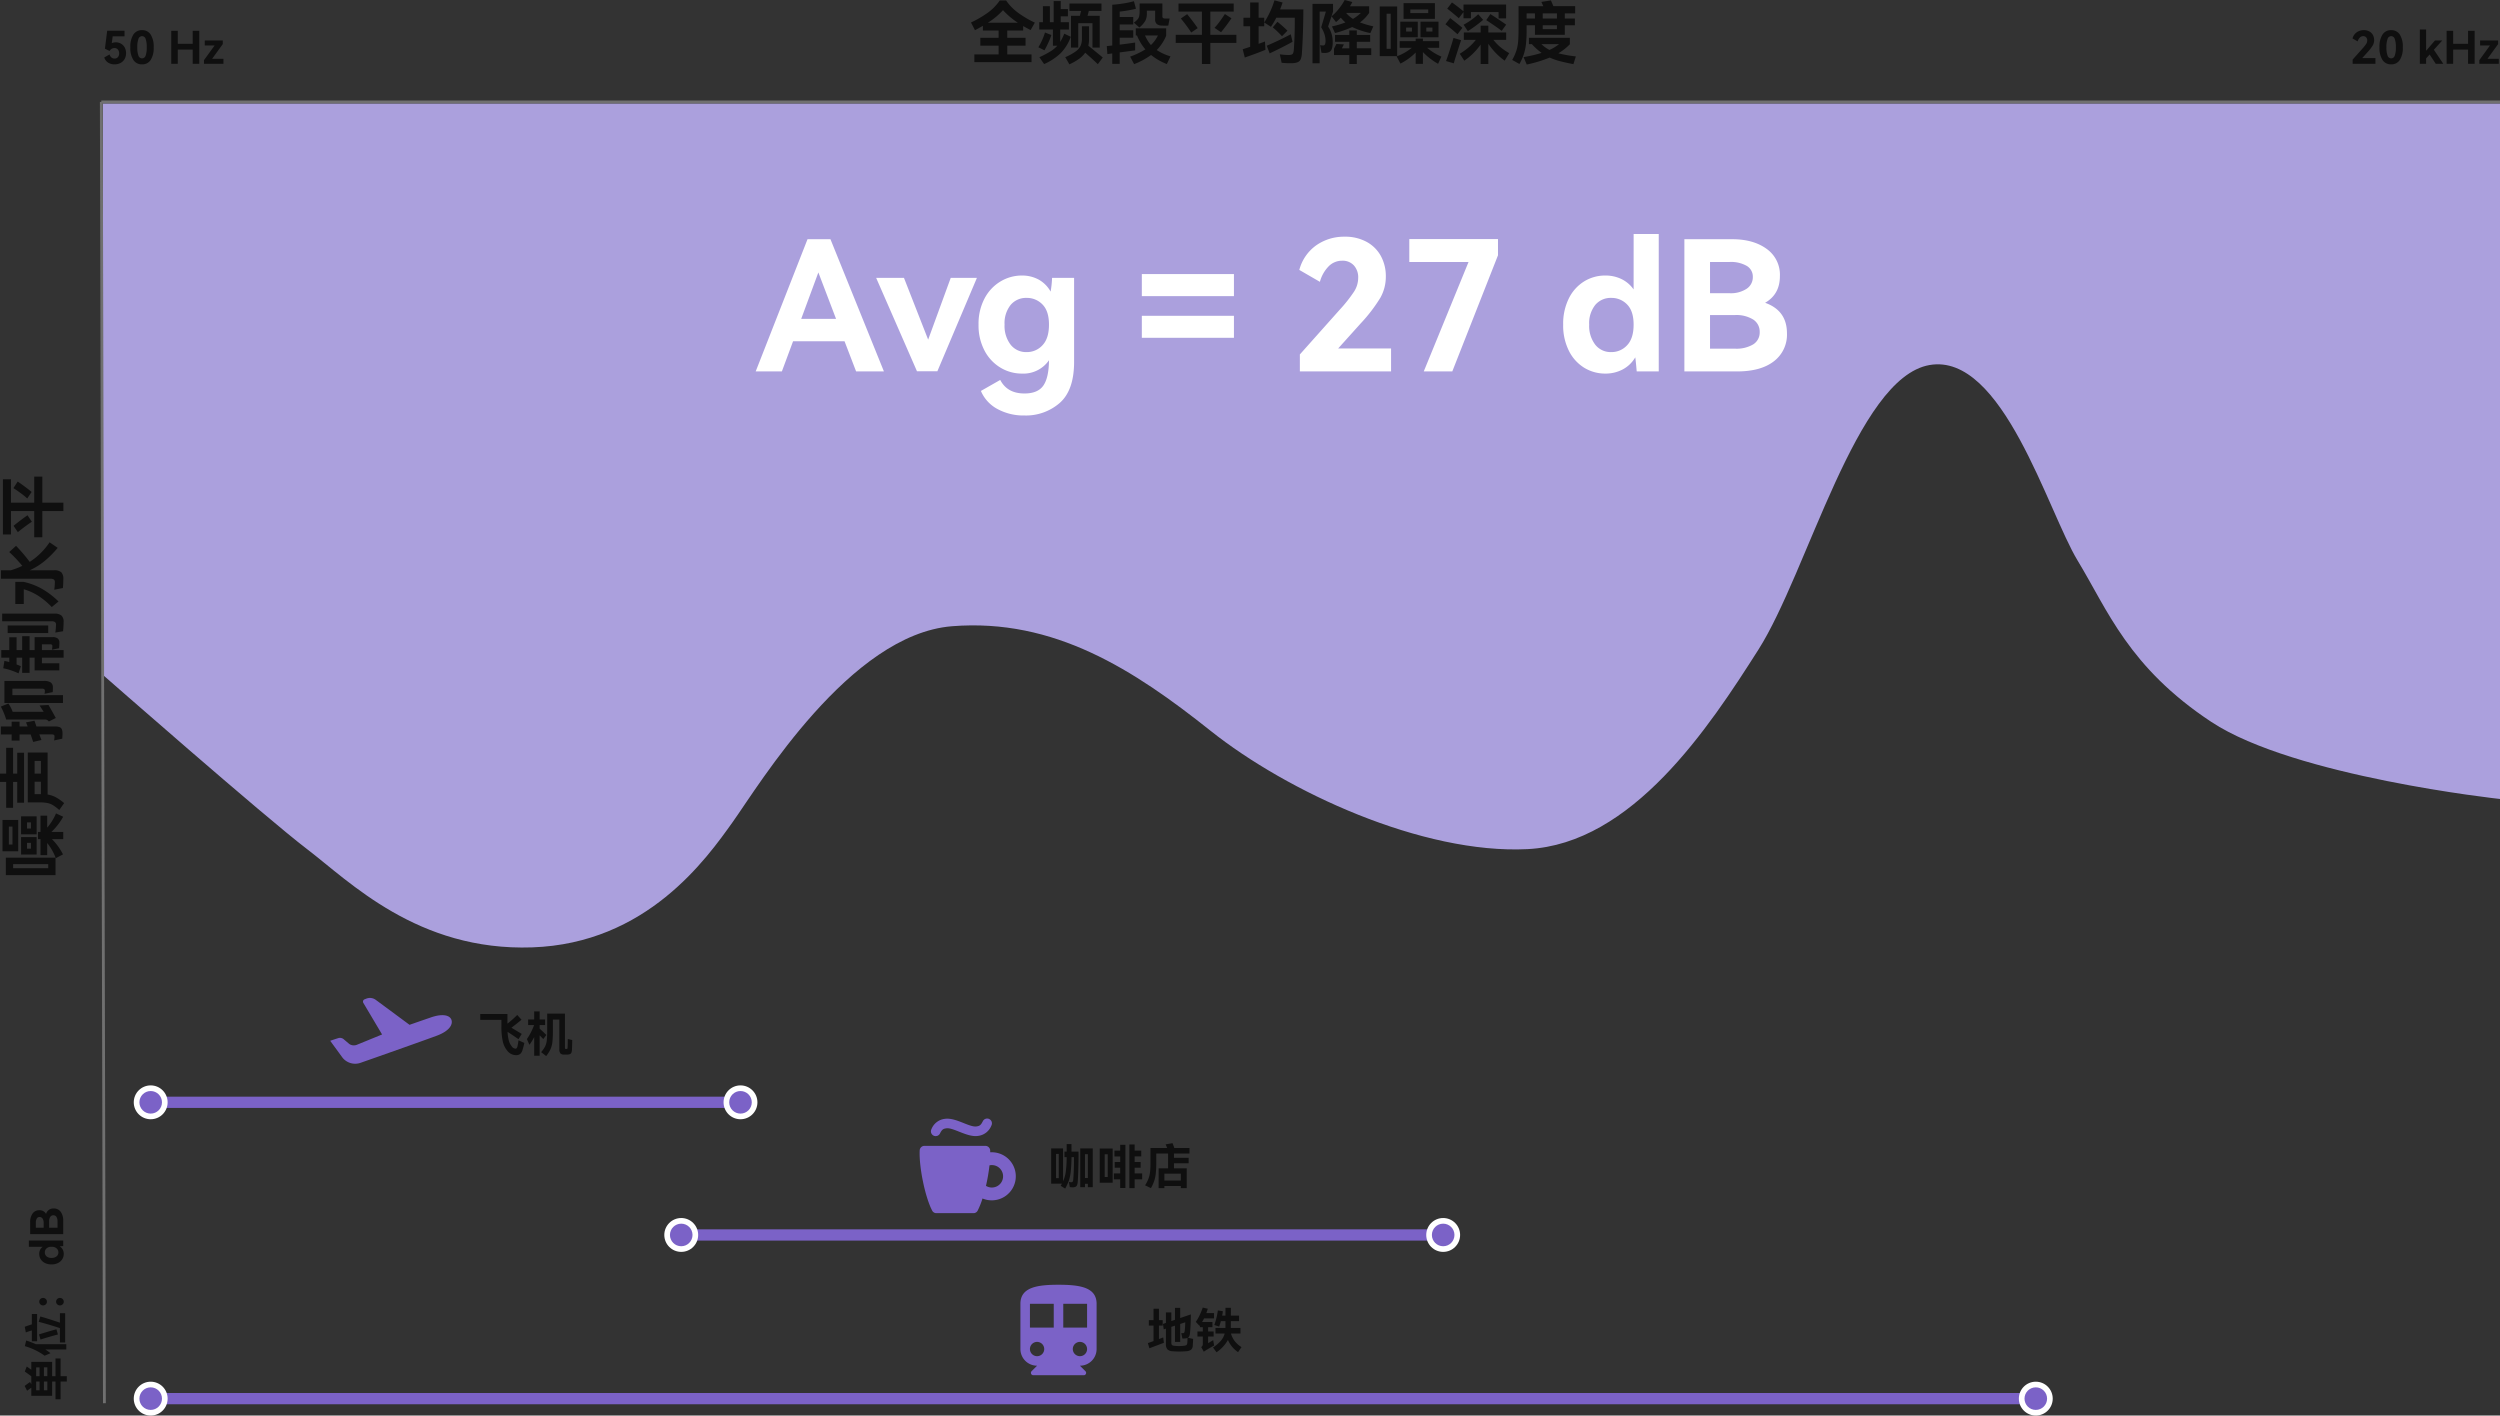<svg xmlns="http://www.w3.org/2000/svg" xmlns:xlink="http://www.w3.org/1999/xlink" width="885.896" height="501.616" viewBox="0 0 885.896 501.616">
  <rect x="0" y="0" width="885.896" height="501.616" fill="#333333" stroke="none"/>
  <defs>
    <clipPath id="clip-path">
      <rect id="矩形_22035" data-name="矩形 22035" width="44" height="44" transform="translate(-0.216 0.32)" fill="#7b62c7" stroke="#707070" stroke-width="1"/>
    </clipPath>
    <clipPath id="clip-path-2">
      <rect id="矩形_22034" data-name="矩形 22034" width="44" height="44" transform="translate(-0.198 -0.37)" fill="#7b62c7" stroke="#707070" stroke-width="1"/>
    </clipPath>
    <clipPath id="clip-path-3">
      <rect id="矩形_22038" data-name="矩形 22038" width="44" height="44" transform="translate(-0.35 0.13)" fill="#7b62c7" stroke="#707070" stroke-width="1"/>
    </clipPath>
  </defs>
  <g id="_1" data-name="1" transform="translate(6345.4 14042.616)">
    <path id="路径_363" data-name="路径 363" d="M-2848.286-13526.6v202.477s57.335,50.3,72.362,61.752,39.14,36.2,79.752,34.816,61.742-31.312,71.154-44.527,41.448-66.389,77.652-69.275,64.441,15.424,91.6,37.049,75.1,43.795,112.291,41.938,64.317-43.109,81.837-70.668,34.68-96.328,60.627-100.869,41.9,51.83,52.52,69.322,18.016,37.775,47.4,57.164,102.253,27.281,102.253,27.281V-13526.6Z" transform="translate(-3460.666 -479.35)" fill="#aba0dd"/>
    <path id="路径_367" data-name="路径 367" d="M5.136-7.616a3.664,3.664,0,0,1,1.84.472A3.386,3.386,0,0,1,8.288-5.8a4.1,4.1,0,0,1,.48,2.008,4.111,4.111,0,0,1-.536,2.136A3.533,3.533,0,0,1,6.768-.28,4.451,4.451,0,0,1,4.72.192a4.227,4.227,0,0,1-2.3-.608,3.274,3.274,0,0,1-1.368-1.84L2.928-3.328A2.072,2.072,0,0,0,3.6-2.24a1.7,1.7,0,0,0,1.088.368A1.47,1.47,0,0,0,5.9-2.392a2.021,2.021,0,0,0,.424-1.32,2.036,2.036,0,0,0-.44-1.336,1.532,1.532,0,0,0-1.256-.536,1.892,1.892,0,0,0-1.68,1.04L1.28-5.36l.8-6.368H8.224v1.984H4.032l-.32,2.416A3.653,3.653,0,0,1,5.136-7.616ZM18.56-5.856a7.879,7.879,0,0,1-1.072,4.5A3.5,3.5,0,0,1,14.432.192a3.519,3.519,0,0,1-3.064-1.544,7.833,7.833,0,0,1-1.08-4.5,7.907,7.907,0,0,1,1.08-4.528,3.513,3.513,0,0,1,3.064-1.552,3.493,3.493,0,0,1,3.056,1.552A7.953,7.953,0,0,1,18.56-5.856Zm-5.808,0A8.037,8.037,0,0,0,13.16-2.9a1.347,1.347,0,0,0,1.272.968A1.333,1.333,0,0,0,15.7-2.9a8.185,8.185,0,0,0,.4-2.952,8.314,8.314,0,0,0-.4-2.976,1.334,1.334,0,0,0-1.264-.976,1.347,1.347,0,0,0-1.272.968A8.154,8.154,0,0,0,12.752-5.856ZM27.1-7.1h5.28v-4.608H34.72V0H32.384V-5.04H27.1V0h-2.32V-11.712H27.1ZM43.04-8.272v1.28L39.264-1.776H43.28V0h-6.9V-1.3L40.16-6.512h-3.5v-1.76Z" transform="translate(-6309.5 -14020)" opacity="0.7"/>
    <path id="路径_378" data-name="路径 378" d="M15.232-2.736V-.928H8.96V1.28h-1.9V-.928H.768V-2.736H7.056V-3.92H2v-7.392H4.88L4.016-12.5l-.224-.3,1.7-.864q.288.352.712.936t.68.984l-.816.432H8.912q.544-.672,1.68-2.3l1.792.688q-.432.624-1.152,1.616h2.8V-3.92H8.96v1.184ZM7.056-8.384v-1.2h-3.1v1.2Zm1.9,0h3.12v-1.2H8.96ZM3.952-6.832v1.2h3.1v-1.2Zm5.008,0v1.2h3.12v-1.2ZM21.328-11.12h3.824a19.744,19.744,0,0,0-.7-2.128l2.016-.384q.48,1.3.848,2.512h3.664v1.872H21.328Zm.272-2a30.316,30.316,0,0,1-1.312,3.44V1.1H18.416V-6.32q-.576.88-1.312,1.808l-.9-2.08a20.245,20.245,0,0,0,1.928-3.216A22.489,22.489,0,0,0,19.6-13.6ZM31.28-1.168V.688H20.912V-1.168h5.072q.544-1.616,1.216-3.864t1.008-3.656l1.9.576Q29.728-6.7,29.1-4.744T27.92-1.168Zm-7.552-.7q-.288-1.168-.856-3.12t-.936-3.056l1.824-.528q.416,1.312.944,3.088T25.568-2.4Zm11.616-3.9a1.239,1.239,0,0,1-.928-.4,1.337,1.337,0,0,1-.384-.96,1.337,1.337,0,0,1,.384-.96,1.239,1.239,0,0,1,.928-.4,1.283,1.283,0,0,1,.952.4,1.323,1.323,0,0,1,.392.96,1.323,1.323,0,0,1-.392.96A1.283,1.283,0,0,1,35.344-5.776Zm0,5.968a1.239,1.239,0,0,1-.928-.4,1.337,1.337,0,0,1-.384-.96,1.337,1.337,0,0,1,.384-.96,1.239,1.239,0,0,1,.928-.4,1.283,1.283,0,0,1,.952.4,1.323,1.323,0,0,1,.392.96,1.323,1.323,0,0,1-.392.96A1.283,1.283,0,0,1,35.344.192ZM54.8-12.176h2.224V0H55.072q-.08-.928-.128-1.248a2.809,2.809,0,0,1-1.128,1.08A3.242,3.242,0,0,1,52.3.192,3.553,3.553,0,0,1,50.432-.32a3.678,3.678,0,0,1-1.36-1.5,4.98,4.98,0,0,1-.512-2.328,5.017,5.017,0,0,1,.512-2.344,3.678,3.678,0,0,1,1.36-1.5A3.553,3.553,0,0,1,52.3-8.5a3.255,3.255,0,0,1,1.4.3,2.807,2.807,0,0,1,1.1.928ZM52.816-1.712a1.865,1.865,0,0,0,1.408-.608A2.563,2.563,0,0,0,54.8-4.144a2.449,2.449,0,0,0-.576-1.784,1.9,1.9,0,0,0-1.408-.584,1.775,1.775,0,0,0-1.416.624,2.594,2.594,0,0,0-.536,1.744A2.724,2.724,0,0,0,51.4-2.368,1.738,1.738,0,0,0,52.816-1.712ZM66.448-6.08a2.649,2.649,0,0,1,1.936,2.7A2.959,2.959,0,0,1,67.224-.9a5.219,5.219,0,0,1-3.256.9H59.3V-11.712h4.24a5.055,5.055,0,0,1,3.048.856A2.805,2.805,0,0,1,67.76-8.448,2.534,2.534,0,0,1,66.448-6.08ZM61.568-9.7v2.768h1.744a2.539,2.539,0,0,0,1.5-.392,1.224,1.224,0,0,0,.552-1.048,1.1,1.1,0,0,0-.544-.984,2.8,2.8,0,0,0-1.5-.344Zm2.208,7.68A2.889,2.889,0,0,0,65.4-2.4a1.237,1.237,0,0,0,.568-1.088,1.277,1.277,0,0,0-.568-1.1,2.831,2.831,0,0,0-1.64-.4H61.568v2.976Z" transform="translate(-6323 -13546) rotate(-90)" opacity="0.7"/>
    <path id="路径_386" data-name="路径 386" d="M4.176-2.032H8.864V0H.784V-1.5L4.32-5.472A12.792,12.792,0,0,0,5.592-7.08a2.272,2.272,0,0,0,.36-1.208,1.563,1.563,0,0,0-.384-1.1,1.346,1.346,0,0,0-1.04-.416,1.665,1.665,0,0,0-1.184.488A3.121,3.121,0,0,0,2.56-7.936L.736-8.992a3.893,3.893,0,0,1,1.5-2.184,4.277,4.277,0,0,1,2.512-.76A3.953,3.953,0,0,1,6.7-11.48,3.149,3.149,0,0,1,7.96-10.224,3.722,3.722,0,0,1,8.4-8.4a3.787,3.787,0,0,1-.488,1.88A13.9,13.9,0,0,1,6.176-4.256ZM18.56-5.856a7.879,7.879,0,0,1-1.072,4.5A3.5,3.5,0,0,1,14.432.192a3.519,3.519,0,0,1-3.064-1.544,7.833,7.833,0,0,1-1.08-4.5,7.907,7.907,0,0,1,1.08-4.528,3.513,3.513,0,0,1,3.064-1.552,3.493,3.493,0,0,1,3.056,1.552A7.953,7.953,0,0,1,18.56-5.856Zm-5.808,0A8.037,8.037,0,0,0,13.16-2.9a1.347,1.347,0,0,0,1.272.968A1.333,1.333,0,0,0,15.7-2.9a8.185,8.185,0,0,0,.4-2.952,8.314,8.314,0,0,0-.4-2.976,1.334,1.334,0,0,0-1.264-.976,1.347,1.347,0,0,0-1.272.968A8.154,8.154,0,0,0,12.752-5.856Zm16.816.88L32.912,0H30.24L28.064-3.3,26.816-1.92V0H24.592V-12.176h2.224v7.552l3.152-3.664h2.576ZM36.4-7.1h5.28v-4.608h2.336V0H41.68V-5.04H36.4V0H34.08V-11.712H36.4ZM52.336-8.272v1.28L48.56-1.776h4.016V0h-6.9V-1.3l3.776-5.216h-3.5v-1.76Z" transform="translate(-5512.504 -14020)" opacity="0.7"/>
    <path id="路径_370" data-name="路径 370" d="M-94.464-4.44v3.1h8.592V1.392h-20.256V-1.344h8.592v-3.1h-6.48V-7.224h6.48V-9.792H-103.1v-1.68q-1.488.864-2.808,1.56l-1.416-2.736a36.947,36.947,0,0,0,6.192-3.636,17.787,17.787,0,0,0,4.008-4.164h2.256A17.827,17.827,0,0,0-90.78-16.2,35.208,35.208,0,0,0-84.7-12.6l-1.488,2.64q-1.344-.672-2.64-1.416v1.584h-5.64v2.568h6.48V-4.44Zm-1.512-12.576a25.1,25.1,0,0,1-5.376,4.464H-90.7A27.033,27.033,0,0,1-95.976-17.016Zm24.024,9.432a16.124,16.124,0,0,1-3.54,5.76,20.007,20.007,0,0,1-5.916,3.912l-1.68-2.424a36.836,36.836,0,0,0,3.9-2.052,11.285,11.285,0,0,0,2.46-2.028h-1.56v-5.736h-4.848v-2.592h1.3v-5.664h2.472v5.664h1.344v-7.488h2.5V-17.4h2.544v2.568h-2.544v2.088h2.9v2.592H-75.7V-5.76A17.9,17.9,0,0,0-74.28-8.688Zm3.216-7.44.432-1.728h-4.128v-2.616H-61.08v2.616h-4.488l-.168.672-.288,1.056h4.32v11.28h-2.568v-8.64h-5.04v8.64H-71.88v-11.28Zm6.36,17.16q-1.008-1.008-4.464-4.08A9.314,9.314,0,0,1-69.012.228a19.9,19.9,0,0,1-3.444,1.956L-73.92-.36a18.212,18.212,0,0,0,3.744-2.064A5.334,5.334,0,0,0-68.46-4.44a6.165,6.165,0,0,0,.444-2.448V-11.3h2.52v4.512a10.552,10.552,0,0,1-.24,2.376l1.584,1.272q.912.768,1.836,1.512T-60.624-.24ZM-78.84-8.208a22.319,22.319,0,0,1-1.008,2.58q-.7,1.548-1.44,2.844l-2.16-1.08A23.638,23.638,0,0,0-81.1-9.1ZM-49.152-2.76l-5.472.72V2.016h-2.64v-3.7l-1.728.24-.216-2.832,1.944-.216V-18.936q1.824-.12,4.008-.468a30.856,30.856,0,0,0,3.672-.78l.72,2.664q-1.056.288-2.772.588t-2.988.42v1.92h4.8v2.64h-4.8v2.064h4.8v2.64h-4.8V-4.8q2.808-.336,5.472-.744Zm-.456-9.84a6.886,6.886,0,0,0,1.332-1.164,2.776,2.776,0,0,0,.564-1.14,7.928,7.928,0,0,0,.144-1.7v-2.784H-39.5v4.416a.969.969,0,0,0,.192.72,1.265,1.265,0,0,0,.744.192l.816.024.816-.024-.48,2.52-1.08.024-1.08-.024a3.107,3.107,0,0,1-1.9-.552,2.185,2.185,0,0,1-.6-1.752v-3H-45v1.08a5.385,5.385,0,0,1-.576,2.568,8.319,8.319,0,0,1-2.088,2.328ZM-37.92,2.088a21.249,21.249,0,0,1-5.592-3.216,26.214,26.214,0,0,1-6,3.24L-50.928-.552a28.007,28.007,0,0,0,5.4-2.568A17.785,17.785,0,0,1-48.5-8.04h-.432v-2.544H-38.16v2.64A16.123,16.123,0,0,1-41.5-2.88,18,18,0,0,0-36.624-.648ZM-45.648-8.04A12.779,12.779,0,0,0-43.56-4.656,11.359,11.359,0,0,0-41.088-8.04Zm23.136-.24h9.24V-5.4h-9.24V2.064h-2.976V-5.4h-9.288V-8.28h9.288v-8.232h-8.3v-2.856h19.56v2.856h-8.28Zm1.488-2.472a24.276,24.276,0,0,0,1.908-2.34q1.044-1.428,1.764-2.556l2.328,1.512q-.648.984-1.764,2.484t-1.932,2.46Zm-9.7-4.848q.84,1.008,1.932,2.448t1.812,2.5l-2.3,1.56q-.7-1.1-1.776-2.544t-1.9-2.424Zm41.184-1.68Q10.416-8.64,9.936-1.7A6.635,6.635,0,0,1,9.528.348,2,2,0,0,1,8.472,1.416a5.6,5.6,0,0,1-2.136.36A26.629,26.629,0,0,1,2.76,1.632l-.648-3a22.606,22.606,0,0,0,3.072.24,3.138,3.138,0,0,0,1.128-.156.943.943,0,0,0,.54-.552A4.491,4.491,0,0,0,7.08-3q.336-4.968.336-9.7v-1.632H.864a28.154,28.154,0,0,1-1.9,3.216l-2.376-1.536a30.228,30.228,0,0,0,2.1-3.84A30.15,30.15,0,0,0,.216-20.5l2.88.768q-.288.936-.888,2.448ZM-5.4-14.328h1.992V-11.3H-5.4v6.216q1.392-.5,1.632-.6l.624-.24.168,2.952q-2.88,1.2-7.32,2.736l-.744-2.928,2.64-.864V-11.3h-2.376v-3.024H-8.4v-5.424h3ZM2.88-7.776A32.287,32.287,0,0,0-.384-10.92l1.656-1.968A42.668,42.668,0,0,1,4.824-9.744ZM6.624-5.808Q2.616-3.6-1.488-1.7L-2.52-4.416Q1.728-6.216,6-8.472Zm13.824-9.024a17.784,17.784,0,0,0,2.6-2.688,19.7,19.7,0,0,0,2.052-3.1l2.712.72q-.408.816-.84,1.512h6.792v2.352a13.835,13.835,0,0,1-3.24,3.36,31.066,31.066,0,0,0,4.728,1.392L34.2-8.9a26.639,26.639,0,0,1-6.432-2.136,36.317,36.317,0,0,1-6.1,2.136l-1.08-2.352a31.22,31.22,0,0,0,4.776-1.416,11.642,11.642,0,0,1-1.632-1.68q-.84.84-1.7,1.56Zm.528-1.656-1.752,5.28a9.477,9.477,0,0,1,1.26,2.688,10.388,10.388,0,0,1,.372,2.784,7.461,7.461,0,0,1-.3,2.4,1.986,1.986,0,0,1-.924,1.164,3.607,3.607,0,0,1-1.656.324,8.169,8.169,0,0,1-1.1-.072l-.48-2.712a4.28,4.28,0,0,0,1.08.12.674.674,0,0,0,.636-.384,2.967,2.967,0,0,0,.2-1.3,7.973,7.973,0,0,0-.36-2.232,9.74,9.74,0,0,0-1.176-2.5l1.656-5.568H16.224V1.8H13.7V-19.248h7.272Zm7.056,2.568a14.5,14.5,0,0,0,2.808-2.112H25.608A10.513,10.513,0,0,0,28.032-13.92Zm6.1,8.112H29.4v2.3h5.112v2.4H29.4V2.064H26.736V-1.1H21.312V-3.336l.84-1.7,2.664.144L24.12-3.5h2.616v-2.3H21.672V-8.232h5.064V-9.84H29.4v1.608h4.728Zm11.832-13.7H57.072v5.568H45.96Zm-8.448,1.176H43.7V-.72H37.512ZM48.36-15.984H54.7v-1.272H48.36ZM39.96-3.312H41.4V-15.744H39.96Zm4.848-9.624H51v5.52H44.808Zm13.536,5.52H51.96v-5.52h6.384ZM46.872-9.432h2.064v-1.392H46.872Zm9.312-1.392h-2.16v1.392h2.16ZM54.336-3.672a19.481,19.481,0,0,0,5.04,3.12L58.2,1.992A22.924,22.924,0,0,1,52.824-2.16V2.016H50.256V-1.992a20.889,20.889,0,0,1-5.4,3.912L43.512-.624a19.7,19.7,0,0,0,5.376-3.048h-4.3V-6.048h5.664v-.888h2.568v.888h5.76v2.376ZM67.2-16.344,65.544-14.16q-.792-.7-2.076-1.764t-2.028-1.62l1.68-2.208q1.584,1.1,4.08,3.144v-2.4H82.3v4.9H79.632v-2.232H69.84v2.208H67.2Zm9.528.72q1.224.768,2.964,1.932T82.32-11.88L80.736-9.672q-.936-.744-2.58-1.872t-2.892-1.944Zm-9.5,3.768a22.734,22.734,0,0,0,2.724-1.692,20.926,20.926,0,0,0,2.46-2.028l1.752,1.992a46.885,46.885,0,0,1-5.424,4.008Zm-2.16,3.384q-.792-.744-2.1-1.824t-2.172-1.728l1.7-2.184q2.9,2.256,4.32,3.456ZM77.808-6.48a16.625,16.625,0,0,0,2.436,2.532A22.34,22.34,0,0,0,83.4-1.776L81.792.888a23.2,23.2,0,0,1-5.784-6V2.064H73.272V-4.824A22.568,22.568,0,0,1,67.488.888L65.88-1.56a25.236,25.236,0,0,0,3.132-2.256A18.807,18.807,0,0,0,71.568-6.48H67.32V-9.12h5.952v-2.4h2.736v2.4H82.32v2.64Zm-11.448.1q-.288.816-1.368,4.188t-1.224,4.02l-2.76-.816Q61.32.288,62.4-3.06t1.248-4.116Zm23.208-5.28v1.752a43.274,43.274,0,0,1-.24,5,17.884,17.884,0,0,1-.78,3.6,20.714,20.714,0,0,1-1.524,3.372L84.456.624A18.092,18.092,0,0,0,85.932-2.64a14.886,14.886,0,0,0,.624-3.216q.156-1.752.156-4.872v-7.7h8.76L94.8-19.944l3.384-.528.864,2.04h7.728v2.568H103.1v1.824h3.576v2.376H103.1V-8.28H92.52v-3.384ZM92.52-14.04v-1.824H89.568v1.824Zm2.76,0h5.04v-1.824H95.28Zm0,3.744h5.04v-1.368H95.28ZM106.152,2.112q-2.808-.528-4.8-1.056a21.992,21.992,0,0,1-3.6-1.272,47.652,47.652,0,0,1-8.136,2.472L88.488-.384a47.168,47.168,0,0,0,6.384-1.488,21.666,21.666,0,0,1-3.432-3.1H90.384V-7.224H104.9v2.28a19.474,19.474,0,0,1-4.08,3.216,44.6,44.6,0,0,0,6.192,1.1ZM94.824-4.968a12,12,0,0,0,2.832,2.04,14.416,14.416,0,0,0,3.384-2.04Z" transform="translate(-5894 -14022)" opacity="0.7"/>
    <path id="路径_371" data-name="路径 371" d="M-62.04-19.512h11.112v5.568H-62.04Zm-8.448,1.176H-64.3V-.72h-6.192Zm10.848,2.352H-53.3v-1.272H-59.64Zm-8.4,12.672h1.44V-15.744h-1.44Zm4.848-9.624H-57v5.52h-6.192Zm13.536,5.52H-56.04v-5.52h6.384ZM-61.128-9.432h2.064v-1.392h-2.064Zm9.312-1.392h-2.16v1.392h2.16Zm-1.848,7.152a19.481,19.481,0,0,0,5.04,3.12L-49.8,1.992A22.924,22.924,0,0,1-55.176-2.16V2.016h-2.568V-1.992a20.889,20.889,0,0,1-5.4,3.912L-64.488-.624a19.7,19.7,0,0,0,5.376-3.048h-4.3V-6.048h5.664v-.888h2.568v.888h5.76v2.376ZM-34.512-20.4v2.184h9.144v2.448h-9.144V-14.3h7.392v2.424H-44.832V-14.3h7.368v-1.464h-9.168v-2.448h9.168V-20.4Zm-10.2,9.84h17.664v7.032h-14.88a9.454,9.454,0,0,1-.948,2.856,16.334,16.334,0,0,1-2.1,3L-47.424.6a14.78,14.78,0,0,0,1.7-2.208A6.186,6.186,0,0,0-44.94-3.6a14.892,14.892,0,0,0,.228-2.592Zm2.928,2.424V-5.9h4.392V-8.136ZM-34.512-5.9h4.488V-8.136h-4.488Zm24.84-11.52a13.27,13.27,0,0,1-2.952,1.512V-4.92l2.256-1.464.168,3.192q-.6.312-2.184,1.224-.168.1-1.248.7-.888.456-1.176.648L-16.056-3.1a1.767,1.767,0,0,0,.54-.6,1.962,1.962,0,0,0,.156-.864V-18.216a21.493,21.493,0,0,0,2.4-.852,20.309,20.309,0,0,0,2.184-1.044Zm-6.1,9.24-1.344.456-.7.24v6.5A4.522,4.522,0,0,1-18.06.744a1.422,1.422,0,0,1-.8.792,4.529,4.529,0,0,1-1.584.216q-.552,0-1.7-.1l-.624-2.88a7.326,7.326,0,0,0,1.44.144.59.59,0,0,0,.552-.24,1.617,1.617,0,0,0,.144-.792V-6.456l-1.968.744-.7-2.928q1.656-.552,2.664-.912v-3.912h-2.184v-2.808h2.184v-3.816h2.832v3.816h1.7v2.808h-1.7v2.856q1.008-.384,1.44-.576ZM-9.5-18.84H-1.68V-4.848a4.222,4.222,0,0,1-.528,2.412,2.069,2.069,0,0,1-1.7.78A12.489,12.489,0,0,1-5.64-1.728l-.6-2.9a4.108,4.108,0,0,0,1.08.12.64.64,0,0,0,.576-.252,1.665,1.665,0,0,0,.168-.876V-16.008H-6.7V1.92H-9.5ZM9.264-14.52v1.968h4.9v2.64h-4.9v1.776h4.584v6.384a2.844,2.844,0,0,1-.48,1.8,1.881,1.881,0,0,1-1.56.6,18.983,18.983,0,0,1-1.9-.12L9.384-2.016a5.682,5.682,0,0,0,1.272.168.612.612,0,0,0,.5-.18A1,1,0,0,0,11.3-2.64v-2.9H9.264v7.68H6.576v-7.68H4.584V.624H2.064v-8.76H6.576V-9.912h-5.4v-2.64h5.4V-14.52h-2.4l-.648,1.512-2.52-.816Q1.68-15.312,2.1-16.56a21.888,21.888,0,0,0,.708-2.688l2.616.408q-.168.816-.408,1.728h1.56v-2.832H9.264v2.832H13.8v2.592Zm10.2-5.112h2.712v18.48a3.858,3.858,0,0,1-.66,2.508,2.94,2.94,0,0,1-2.34.78,28.55,28.55,0,0,1-3.24-.192l-.48-2.736a24.22,24.22,0,0,0,2.808.24,1.076,1.076,0,0,0,.924-.372,1.965,1.965,0,0,0,.276-1.164Zm-4.176,1.944h2.688V-3.312H15.288ZM40.512-9.864a24.178,24.178,0,0,0,6.936,7.032L45.48.048A35.507,35.507,0,0,1,40.692-4.74a24.111,24.111,0,0,1-3.156-5.124v8.592a3.732,3.732,0,0,1-.7,2.58,3.264,3.264,0,0,1-2.424.732q-1.584,0-3.168-.144l-.6-3.072a20.824,20.824,0,0,0,2.688.216,1.071,1.071,0,0,0,.936-.372,2.142,2.142,0,0,0,.264-1.212v-17.52h3v3.5A27.71,27.71,0,0,0,39.1-12.5a47.562,47.562,0,0,0,4.9-4.632L46.2-14.712A63.063,63.063,0,0,1,40.512-9.864Zm-7.08-5.112v2.9a23.685,23.685,0,0,1-2.3,6.24A28.5,28.5,0,0,1,26.472.336L24.5-2.064a25.661,25.661,0,0,0,4.044-4.86,20.238,20.238,0,0,0,2.268-5.052H25.584v-3Zm28.056,6.7h9.24V-5.4h-9.24V2.064H58.512V-5.4H49.224V-8.28h9.288v-8.232h-8.3v-2.856h19.56v2.856h-8.28Zm1.488-2.472a24.276,24.276,0,0,0,1.908-2.34q1.044-1.428,1.764-2.556l2.328,1.512q-.648.984-1.764,2.484T65.28-9.192ZM53.28-15.6q.84,1.008,1.932,2.448t1.812,2.5L54.72-9.1q-.7-1.1-1.776-2.544t-1.9-2.424Z" transform="translate(-6325 -13803) rotate(-90)" opacity="0.7"/>
    <g id="蒙版组_258" data-name="蒙版组 258" transform="translate(-6026.784 -13651.32)" clip-path="url(#clip-path)">
      <path id="路径_365" data-name="路径 365" d="M56.977,57.878h-.568v-.591a1.726,1.726,0,0,0-1.692-1.681H33.136a1.7,1.7,0,0,0-1.715,1.681c-.261,5.8,1.919,16.492,4.418,21.251a1.658,1.658,0,0,0,1.465.92H50.525a1.658,1.658,0,0,0,1.454-.92,27.566,27.566,0,0,0,1.7-4.282,8.518,8.518,0,1,0,3.294-16.378Zm0,12.494a3.93,3.93,0,0,1-2.067-.591,64.8,64.8,0,0,0,1.249-7.269,3.975,3.975,0,1,1,.818,7.86ZM36.339,51.983a1.7,1.7,0,0,0,2.272-.761c.7-1.4,1.136-1.681,2.272-1.829,2.533-.329,7.326,3.214,11.119,2.7a5.815,5.815,0,0,0,4.827-3.68A1.7,1.7,0,1,0,53.785,46.9c-.7,1.4-1.136,1.681-2.272,1.829-2.533.341-7.28-3.214-11.131-2.7a5.815,5.815,0,0,0-4.8,3.68A1.7,1.7,0,0,0,36.339,51.983Z" transform="translate(-24.139 -40.859)" fill="#7b62c7"/>
    </g>
    <g id="蒙版组_257" data-name="蒙版组 257" transform="translate(-6228.803 -13699.629)" clip-path="url(#clip-path-2)">
      <path id="路径_364" data-name="路径 364" d="M52.589,275.143l2.026,1.716a2.9,2.9,0,0,0,2.553.279l9.014-3.689-6.639-11.185a.868.868,0,0,1,.368-1.241l.7-.277a3.474,3.474,0,0,1,3.375.467l11.929,8.818s3.443-1.211,7.595-2.635c4.448-1.525,6.78-.621,7.269.917s-.574,3.868-5.3,5.61C78.29,276.57,58.5,283.512,58.5,283.512a5.735,5.735,0,0,1-6.592-2.193l-4.1-5.621q.016-.043,2.808-.945a2.072,2.072,0,0,1,1.976.39Z" transform="translate(-47.386 -249.862)" fill="#7b62c7"/>
    </g>
    <g id="蒙版组_259" data-name="蒙版组 259" transform="translate(-5991.65 -13593.131)" clip-path="url(#clip-path-3)">
      <path id="路径_366" data-name="路径 366" d="M184.166,85.333c-7.459,0-13.5.844-13.5,6.75v16.031a5.913,5.913,0,0,0,5.906,5.906l-1.941,1.941a.844.844,0,0,0,.607,1.434h17.87a.835.835,0,0,0,.591-1.434l-1.941-1.941a5.913,5.913,0,0,0,5.906-5.906V92.083c0-5.906-6.041-6.75-13.5-6.75Zm-7.594,25.312a2.531,2.531,0,1,1,2.531-2.531A2.528,2.528,0,0,1,176.573,110.645Zm5.906-10.125h-8.437V92.083h8.437Zm9.281,10.125a2.531,2.531,0,1,1,2.531-2.531A2.528,2.528,0,0,1,191.76,110.645Zm2.531-10.125h-8.437V92.083h8.437Z" transform="translate(-162.824 -79.555)" fill="#7b62c7"/>
    </g>
    <path id="路径_368" data-name="路径 368" d="M0,0H850" transform="translate(-6309.5 -14006.5)" fill="none" stroke="#707070" stroke-width="1"/>
    <path id="路径_369" data-name="路径 369" d="M1.1,461.13,0,0" transform="translate(-6309.5 -14006.5)" fill="none" stroke="#707070" stroke-width="1"/>
    <path id="路径_373" data-name="路径 373" d="M16.4-3.043q-.1.561-.289,1.266T15.759-.561A2.779,2.779,0,0,1,14.9.892a2.474,2.474,0,0,1-1.5.4A3.935,3.935,0,0,1,10.353-.289a7.886,7.886,0,0,1-1.6-3.34,24.014,24.014,0,0,1-.476-5.33V-11.22H.782v-2.074h9.639v3.417a39.951,39.951,0,0,0,3.468-3.077L15.4-11.271q-1.258,1.088-3.57,2.839l2.669,1.6.986.595-1.156,1.87q-1.921-1.343-3.859-2.6a14.04,14.04,0,0,0,.45,3.136,5.73,5.73,0,0,0,1.063,2.049,1.685,1.685,0,0,0,1.275.765.544.544,0,0,0,.434-.187,1.7,1.7,0,0,0,.281-.68,17.209,17.209,0,0,0,.357-2.091ZM23.12-4.42l-.408-.408q-.527-.561-.884-.9V1.5H19.89V-5.117A19.265,19.265,0,0,1,18.207-2.38l-.9-2.04a17.941,17.941,0,0,0,1.334-2.2,21.156,21.156,0,0,0,1.215-2.745H17.748v-1.989H19.89v-2.856h1.938v2.856h1.938v1.989H21.828v1.258q.493.425,1.19,1.088t1.19,1.156Zm10.251.34q0,.6-.026,1.606T33.286-.765a3.415,3.415,0,0,1-.2,1.156.983.983,0,0,1-.553.544,3.01,3.01,0,0,1-1.079.153H30.5A1.71,1.71,0,0,1,29.181.663,2.317,2.317,0,0,1,28.8-.867V-11.322H26.52v3.961a36.694,36.694,0,0,1-.162,3.918A8.888,8.888,0,0,1,25.7-.876,11.784,11.784,0,0,1,24.14,1.615L22.355.221a10.4,10.4,0,0,0,1.411-2.032A6.42,6.42,0,0,0,24.353-3.9,31.259,31.259,0,0,0,24.5-7.378V-13.43h6.29V-1.564a1.667,1.667,0,0,0,.051.527q.051.119.238.119h.357a.225.225,0,0,0,.23-.144,1.82,1.82,0,0,0,.076-.535q.051-1.224.051-2.839Z" transform="translate(-6176 -13670)" opacity="0.7"/>
    <path id="路径_374" data-name="路径 374" d="M2,0H206a2,2,0,0,1,0,4H2A2,2,0,0,1,2,0Z" transform="translate(-6291 -13654)" fill="#7b62c7"/>
    <path id="路径_379" data-name="路径 379" d="M2,0H268a2,2,0,0,1,0,4H2A2,2,0,0,1,2,0Z" transform="translate(-6104 -13607)" fill="#7b62c7"/>
    <path id="路径_383" data-name="路径 383" d="M2,0H665a2,2,0,0,1,0,4H2A2,2,0,0,1,2,0Z" transform="translate(-6291 -13549)" fill="#7b62c7"/>
    <path id="路径_377" data-name="路径 377" d="M10.778-11.526l.017,1.309q0,2.176-.085,5.015t-.2,4.335A4.171,4.171,0,0,1,10.26.34a1.123,1.123,0,0,1-.544.6A2.345,2.345,0,0,1,8.7,1.122q-.323,0-1-.068L7.361-.782a4.9,4.9,0,0,0,.833.1.62.62,0,0,0,.518-.187,1.647,1.647,0,0,0,.2-.782q.255-2.89.255-6.936v-.986H8.3v.561Q8.211-5.967,8-4.225a14.429,14.429,0,0,1-.646,2.984,19.115,19.115,0,0,1-1.3,2.822l-1.581-1q.2-.34.408-.748H1.088V-12.665H5.3V-1.02A11.864,11.864,0,0,0,6.23-4.139a41.088,41.088,0,0,0,.349-4.922v-.51H5.8v-1.955h.782v-2.686h1.7L8.3-11.526ZM11.39,1.088V-12.665h4.437V1.088H14.093V-.136h-1.02V1.088ZM2.822-2.142h.952V-10.71H2.822Zm10.251-8.466v8.432h1.02v-8.432Zm17.595,6.8h2.669V-1.7H30.668V1.411H28.8V-14.076h1.87v2.193h2.346v2.057H30.668v1.972h2.125v2.04H30.668Zm-7.157-8.075h2.04v-2.074H27.4V1.36H25.551V-1.7H23.307V-3.808h2.244V-5.814H23.6v-2.04h1.955V-9.809h-2.04ZM22.882-.493h-4.59V-12.631h4.59Zm-1.751-10.1H20.06v8.058h1.071ZM50.1-10.863H44.608V-9.35h5.2v1.938h-5.2v1.8H49.13V1.411H47.039V.646H41.208v.765h-2.04V-5.61h3.349v-5.253H38.335v3.332a33.748,33.748,0,0,1-.17,3.748A13.319,13.319,0,0,1,37.6-1.13a14.61,14.61,0,0,1-1.156,2.541l-2.074-1A13.571,13.571,0,0,0,35.556-1.9a10.154,10.154,0,0,0,.561-2.3,25.354,25.354,0,0,0,.161-3.154v-5.457h5.916q-.255-.646-.544-1.292l2.448-.425q.442,1.122.629,1.717h5.389ZM41.208-1.292h5.831V-3.723H41.208Z" transform="translate(-5974 -13623)" opacity="0.7"/>
    <path id="路径_382" data-name="路径 382" d="M16.4-3.162,16.337-1.87q-.017.187-.068.986A2.015,2.015,0,0,1,15.7.638a3.092,3.092,0,0,1-1.776.569q-1.19.1-2.431.1-1.224,0-2.431-.1A2.71,2.71,0,0,1,7.293.544a2.692,2.692,0,0,1-.544-1.9V-6.8l-.765.255L5.7-8.466l1.054-.357v-3.74H8.67v3.077l1.292-.442v-4.233h1.853v3.6l3.774-1.292q0,1.581-.094,3.587T15.283-5.2a3.885,3.885,0,0,1-.255,1.063,1.194,1.194,0,0,1-.493.569ZM4.284-3.111,5.8-3.689l.238,1.921q-.357.119-2.567.952T.9.17L.357-1.683q.2-.051,2.006-.714V-7.871H.7V-9.809H2.363v-4.046H4.284v4.046H5.61v1.938H4.284Zm8.823,2.38a2.379,2.379,0,0,0,.757-.17.69.69,0,0,0,.349-.357,2.332,2.332,0,0,0,.136-.714Q14.4-3.043,14.4-3.5a3.585,3.585,0,0,1-1,.187q-.408.017-.816,0l-.391-1.921a3.546,3.546,0,0,0,.578.034.518.518,0,0,0,.442-.161,1.721,1.721,0,0,0,.2-.655q.153-1.377.187-3.026l-1.785.578v6.375H9.962V-7.854L8.67-7.429v5.406a2.752,2.752,0,0,0,.076.757A.607.607,0,0,0,9.035-.9a1.866,1.866,0,0,0,.672.17,14.256,14.256,0,0,0,1.7.1A13.7,13.7,0,0,0,13.107-.731Zm10.4-1.989L23.834-.8q-.969.51-2.771,1.581-.731.476-.884.595L19.261-.289a1.162,1.162,0,0,0,.451-.468,1.57,1.57,0,0,0,.111-.638V-4.012h-1.9V-5.8h1.9V-7.31H18.8v-.646a.4.4,0,0,0-.076.1.324.324,0,0,1-.059.085L17.34-9.2a16.816,16.816,0,0,0,1.377-2.389,24.093,24.093,0,0,0,1.088-2.677l1.785.408q-.238.8-.51,1.53H23.8v1.887H20.281q-.306.612-.714,1.292h3.672V-7.31h-1.53V-5.8h1.955v1.785H21.709v2.346ZM29.8-5.066a8.279,8.279,0,0,0,1.36,2.72,9.26,9.26,0,0,0,2.38,2.091L32.317,1.53A10.541,10.541,0,0,1,30.158-.433,10.007,10.007,0,0,1,28.73-2.788a12.98,12.98,0,0,1-4.046,4.369l-1.241-1.7a14.292,14.292,0,0,0,2.762-2.363,6.545,6.545,0,0,0,1.368-2.584H24.31V-7.055h3.536V-9.469H26.231a19.519,19.519,0,0,1-.612,1.938L23.9-8.092A25.383,25.383,0,0,0,25.16-13.26l1.768.272q-.068.7-.238,1.564h1.156l.017-2.771h1.921l-.017,2.771h2.907v1.955H29.767L29.75-7.31v.255h3.417v1.989Z" transform="translate(-5939 -13565)" opacity="0.7"/>
    <g id="路径_375" data-name="路径 375" transform="translate(-6089 -13658)" fill="#7b62c7">
      <path d="M 6 11 C 3.243 11 1 8.757 1 6 C 1 3.243 3.243 1 6 1 C 8.757 1 11 3.243 11 6 C 11 8.757 8.757 11 6 11 Z" stroke="none"/>
      <path d="M 6 2 C 3.794 2 2 3.794 2 6 C 2 8.206 3.794 10 6 10 C 8.206 10 10 8.206 10 6 C 10 3.794 8.206 2 6 2 M 6 0 C 9.314 0 12 2.686 12 6 C 12 9.314 9.314 12 6 12 C 2.686 12 0 9.314 0 6 C 0 2.686 2.686 0 6 0 Z" stroke="none" fill="#fff"/>
    </g>
    <g id="路径_380" data-name="路径 380" transform="translate(-5840 -13611)" fill="#7b62c7">
      <path d="M 6 11 C 3.243 11 1 8.757 1 6 C 1 3.243 3.243 1 6 1 C 8.757 1 11 3.243 11 6 C 11 8.757 8.757 11 6 11 Z" stroke="none"/>
      <path d="M 6 2 C 3.794 2 2 3.794 2 6 C 2 8.206 3.794 10 6 10 C 8.206 10 10 8.206 10 6 C 10 3.794 8.206 2 6 2 M 6 0 C 9.314 0 12 2.686 12 6 C 12 9.314 9.314 12 6 12 C 2.686 12 0 9.314 0 6 C 0 2.686 2.686 0 6 0 Z" stroke="none" fill="#fff"/>
    </g>
    <g id="路径_384" data-name="路径 384" transform="translate(-5630 -13553)" fill="#7b62c7">
      <path d="M 6 11 C 3.243 11 1 8.757 1 6 C 1 3.243 3.243 1 6 1 C 8.757 1 11 3.243 11 6 C 11 8.757 8.757 11 6 11 Z" stroke="none"/>
      <path d="M 6 2 C 3.794 2 2 3.794 2 6 C 2 8.206 3.794 10 6 10 C 8.206 10 10 8.206 10 6 C 10 3.794 8.206 2 6 2 M 6 0 C 9.314 0 12 2.686 12 6 C 12 9.314 9.314 12 6 12 C 2.686 12 0 9.314 0 6 C 0 2.686 2.686 0 6 0 Z" stroke="none" fill="#fff"/>
    </g>
    <g id="路径_381" data-name="路径 381" transform="translate(-6110 -13611)" fill="#7b62c7">
      <path d="M 6 11 C 3.243 11 1 8.757 1 6 C 1 3.243 3.243 1 6 1 C 8.757 1 11 3.243 11 6 C 11 8.757 8.757 11 6 11 Z" stroke="none"/>
      <path d="M 6 2 C 3.794 2 2 3.794 2 6 C 2 8.206 3.794 10 6 10 C 8.206 10 10 8.206 10 6 C 10 3.794 8.206 2 6 2 M 6 0 C 9.314 0 12 2.686 12 6 C 12 9.314 9.314 12 6 12 C 2.686 12 0 9.314 0 6 C 0 2.686 2.686 0 6 0 Z" stroke="none" fill="#fff"/>
    </g>
    <g id="路径_376" data-name="路径 376" transform="translate(-6298 -13658)" fill="#7b62c7">
      <path d="M 6 11 C 3.243 11 1 8.757 1 6 C 1 3.243 3.243 1 6 1 C 8.757 1 11 3.243 11 6 C 11 8.757 8.757 11 6 11 Z" stroke="none"/>
      <path d="M 6 2 C 3.794 2 2 3.794 2 6 C 2 8.206 3.794 10 6 10 C 8.206 10 10 8.206 10 6 C 10 3.794 8.206 2 6 2 M 6 0 C 9.314 0 12 2.686 12 6 C 12 9.314 9.314 12 6 12 C 2.686 12 0 9.314 0 6 C 0 2.686 2.686 0 6 0 Z" stroke="none" fill="#fff"/>
    </g>
    <g id="路径_385" data-name="路径 385" transform="translate(-6298 -13553)" fill="#7b62c7">
      <path d="M 6 11 C 3.243 11 1 8.757 1 6 C 1 3.243 3.243 1 6 1 C 8.757 1 11 3.243 11 6 C 11 8.757 8.757 11 6 11 Z" stroke="none"/>
      <path d="M 6 2 C 3.794 2 2 3.794 2 6 C 2 8.206 3.794 10 6 10 C 8.206 10 10 8.206 10 6 C 10 3.794 8.206 2 6 2 M 6 0 C 9.314 0 12 2.686 12 6 C 12 9.314 9.314 12 6 12 C 2.686 12 0 9.314 0 6 C 0 2.686 2.686 0 6 0 Z" stroke="none" fill="#fff"/>
    </g>
    <path id="路径_372" data-name="路径 372" d="M26.88-46.848,45.824,0H35.968l-4.1-10.688H13.632L9.664,0H.384L18.752-46.848Zm1.984,28.224L22.592-35.072l-6.08,16.448ZM52.928-33.152,61.5-11.264l8-21.888h9.28L64.768-.064H57.536L43.072-33.152Zm60.288,0v29.76q0,10.048-5.056,14.528a18.227,18.227,0,0,1-12.544,4.48,19.305,19.305,0,0,1-9.568-2.3,12.994,12.994,0,0,1-5.856-6.4l6.848-3.9q2.5,4.8,8.576,4.8,4.736,0,6.688-2.784t2.016-8.992A11.012,11.012,0,0,1,94.72.768a14.6,14.6,0,0,1-7.552-2.08A15.286,15.286,0,0,1,81.5-7.328a19.043,19.043,0,0,1-2.144-9.248A19.184,19.184,0,0,1,81.5-25.888,15.286,15.286,0,0,1,87.168-31.9a14.6,14.6,0,0,1,7.552-2.08,12.253,12.253,0,0,1,5.888,1.408,10.9,10.9,0,0,1,4.288,4.288,34.982,34.982,0,0,0,.512-4.864ZM96.384-6.848a7.461,7.461,0,0,0,5.632-2.432q2.3-2.432,2.3-7.3,0-4.8-2.3-7.136a7.608,7.608,0,0,0-5.632-2.336,7.1,7.1,0,0,0-5.664,2.5,10.375,10.375,0,0,0-2.144,6.976,10.9,10.9,0,0,0,2.144,7.1A6.953,6.953,0,0,0,96.384-6.848Zm73.472-19.84h-32.64V-34.5h32.64Zm0,14.784h-32.64v-7.808h32.64Zm36.928,3.776h18.752V0h-32.32V-6.016L207.36-21.888a51.171,51.171,0,0,0,5.088-6.432,9.088,9.088,0,0,0,1.44-4.832,6.253,6.253,0,0,0-1.536-4.416,5.384,5.384,0,0,0-4.16-1.664,6.659,6.659,0,0,0-4.736,1.952,12.483,12.483,0,0,0-3.136,5.536l-7.3-4.224A15.572,15.572,0,0,1,199.04-44.7a17.109,17.109,0,0,1,10.048-3.04,15.812,15.812,0,0,1,7.776,1.824A12.6,12.6,0,0,1,221.92-40.9a14.888,14.888,0,0,1,1.76,7.3,15.149,15.149,0,0,1-1.952,7.52,55.6,55.6,0,0,1-6.944,9.056Zm46.208-30.656H232v-8.128h31.424v5.76L247.232,0H237.12Zm58.5-9.92h8.9V0h-7.808q-.32-3.712-.512-4.992a11.238,11.238,0,0,1-4.512,4.32A12.969,12.969,0,0,1,301.5.768a14.212,14.212,0,0,1-7.488-2.048,14.711,14.711,0,0,1-5.44-5.984,19.921,19.921,0,0,1-2.048-9.312,20.069,20.069,0,0,1,2.048-9.376,14.711,14.711,0,0,1,5.44-5.984,14.212,14.212,0,0,1,7.488-2.048,13.019,13.019,0,0,1,5.6,1.216,11.228,11.228,0,0,1,4.384,3.712ZM303.552-6.848a7.461,7.461,0,0,0,5.632-2.432q2.3-2.432,2.3-7.3,0-4.8-2.3-7.136a7.608,7.608,0,0,0-5.632-2.336,7.1,7.1,0,0,0-5.664,2.5,10.375,10.375,0,0,0-2.144,6.976,10.9,10.9,0,0,0,2.144,7.1A6.953,6.953,0,0,0,303.552-6.848ZM358.08-24.32q7.744,2.752,7.744,10.816a11.835,11.835,0,0,1-4.64,9.92Q356.544,0,348.16,0H329.472V-46.848h16.96q7.488,0,12.192,3.424a11.222,11.222,0,0,1,4.7,9.632Q363.328-27.328,358.08-24.32ZM338.56-38.784v11.072h6.976a10.157,10.157,0,0,0,5.984-1.568,4.895,4.895,0,0,0,2.208-4.192,4.392,4.392,0,0,0-2.176-3.936,11.213,11.213,0,0,0-6.016-1.376Zm8.832,30.72a11.556,11.556,0,0,0,6.5-1.536,4.949,4.949,0,0,0,2.272-4.352,5.108,5.108,0,0,0-2.272-4.416,11.326,11.326,0,0,0-6.56-1.6H338.56v11.9Z" transform="translate(-6078 -13911)" fill="#fff"/>
  </g>
</svg>

